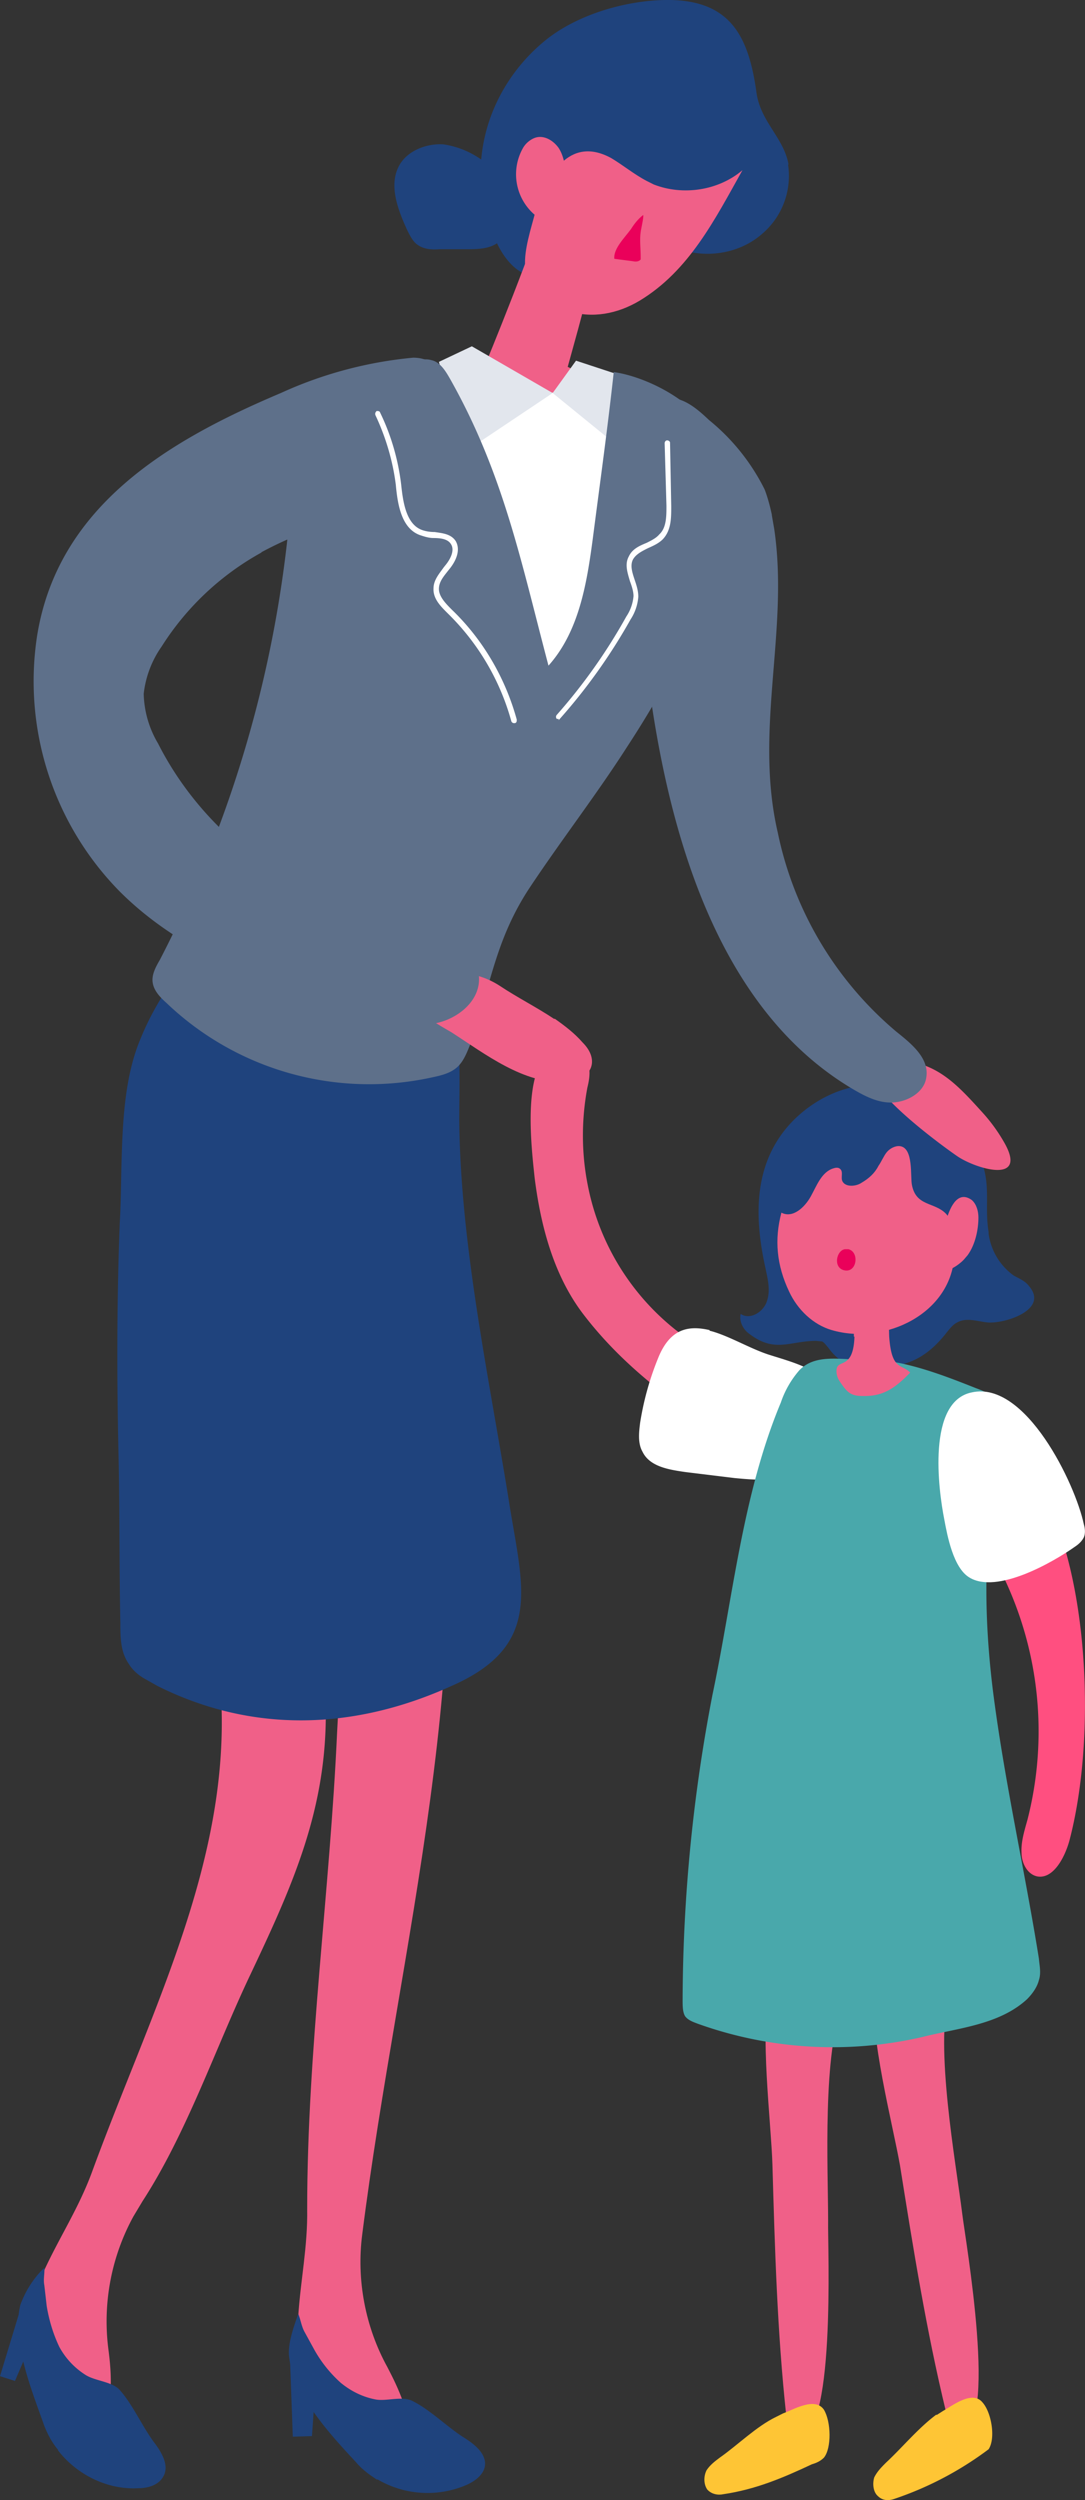 <svg xmlns="http://www.w3.org/2000/svg" width="181.2" height="417.3">
  <rect width="100%" height="100%" fill="#333333" stroke="none"/>
  <path d="M98.1 197.5c-1-5.2-1-10.7 0-16 .3-1.2.5-2.5.2-3.7-.7-2.7-4.2-3.8-6.5-2.1-4.6 3.3-3 16.2-2.5 21 1 7.8 3.1 16 8 22.5 6.9 9.1 16.3 16 26.1 21.7 2.7 1.6 9-3.1 5.5-9.7-1.8-3.5-9.2-4.6-12.5-6.7a40.8 40.8 0 0 1-18.3-27Z" style="fill:#f06088"/>
  <path d="M118.5 222c-3.5-.8-6.6-.3-8.6 4.7a48.6 48.6 0 0 0-3 10.8c-.2 1.6-.4 3.4.4 4.8 1.2 2.5 4.4 3 7.2 3.4l8.2 1c3.3.3 7 .7 9.7-1.2 4.4-3 10.5-7.7 6.6-13.7-2.2-3.3-6.5-4.4-10.3-5.6-3.3-1-7-3.3-10.2-4.1Z" style="fill:#fff"/>
  <path d="M165.1 206v-.4c-.7-4.2.4-7.7-1.2-11.8a21.3 21.3 0 0 0-6.4-8.9c-7.7-6.1-18-4.8-24.9 2-6.8 6.8-6.7 15.9-4.8 24.6.4 1.9.9 3.8.3 5.6-.5 1.8-2.8 3.3-4.4 2.2-.3 1.2.4 2.6 1.4 3.3 4.3 3.3 6.8 1.2 11.2 1.2l1 .1c.4.2.7.7 1 1 3.3 4.7 8.7 4.1 13.4 2.5 2.6-.9 4.7-2.8 6.4-5 .5-.6 1-1.3 1.8-1.7 1.5-.8 3.2-.2 4.8 0 2.7.4 10.7-2 7.1-6.1-.6-.8-1.6-1.2-2.5-1.7a10.3 10.3 0 0 1-4.2-7Z" style="fill:#1f437d"/>
  <path d="M171.6 303.7c-.5 1.8-1.1 3.7-1 5.5 0 1.8 1 3.7 2.7 4 2.6.4 4.5-3.1 5.3-6 4.2-16 3.3-40-2.7-54.3-1.2-2.8-9.2-2.9-10.3 4.5-.3 1.8 1.3 4.4 2 5.8a59.6 59.6 0 0 1 4 40.5Z" style="fill:#ff4f80"/>
  <path d="M131.3 403c.2 1.9 0 3.4 1.7 3.7 6.7 1.1 5.2-31.8 5.3-36 0-8.9-1-28.3 2.6-36.6 1.4-3.1 0-5.2-2.3-7.7-4.3-4.6-8.8 1.6-10 5.7-1.8 6.6.2 22.3.4 29.2.4 14 .8 27.9 2.3 41.8Z" style="fill:#f06088"/>
  <path d="M129.6 403.4c-3.3 1.6-6.4 4.7-9.4 6.8-.8.6-1.6 1.2-2.2 2.1-.5 1-.5 2.3.1 3.2.7.8 1.8 1 2.7.8 5.4-.8 9.9-2.7 14.8-5 .7-.2 1.4-.5 2-1.1 1.3-1.6 1.2-6 0-8-1.5-2.2-5.1 0-6.8.6l-1.2.6Z" style="fill:#fec535"/>
  <path d="M158 402.6c.5 1.7.4 3.2 2.2 3.3 6.7.3 1-32.2.5-36.4-1.1-8.8-4.6-27.9-2.2-36.6 1-3.2-.7-5.1-3.3-7.3-4.9-4-8.5 2.7-9.1 7-1 6.7 3 22 4.2 28.8 2.2 13.8 4.4 27.6 7.7 41.2Z" style="fill:#f06088"/>
  <path d="M156.4 403c-3 2.2-5.8 5.6-8.4 8-.8.8-1.5 1.5-2 2.5-.3 1-.2 2.4.6 3.1.8.8 1.8.8 2.7.5a55.9 55.9 0 0 0 15.8-8.3c1.2-1.8.5-6.1-1-7.8-1.7-2.1-5 .5-6.6 1.4l-1.1.7Z" style="fill:#fec535"/>
  <path d="M164.9 258.8c.3-6.3 1-12.6 2.2-19.5.3-1.7.5-3.7-.4-5.2-.8-1.2-2.3-1.9-3.7-2.4-5.8-2.3-12.7-5-19-4.8-3.6.1-7.8-1-10.5 1.8a16 16 0 0 0-3.1 5.4c-6.4 15.3-8 32.6-11.4 48.7a272 272 0 0 0-5 51c0 1 0 2 .4 2.7.5.7 1.4 1 2.2 1.3A66.7 66.7 0 0 0 154 340c5.9-1.5 12.8-2 17.5-6.3.9-.9 1.7-2 2-3.2.4-1.2.1-2.4 0-3.6-2.4-15-5.8-29.8-7.7-44.9-1-8.2-1.3-15.7-.9-23.2Z" style="fill:#49a8ab"/>
  <path d="M142.6 223.1v-6.7l3.2.7 2.7-.7s-.1 4 0 6.7c.4 5.7 2.1 4.5 3.5 6-2.7 2.8-4.7 4-8 3.9-2 0-2.6-.7-3.8-2.5a3 3 0 0 1-.5-1.8c.1-2 2.8.1 3-5.6Z" style="fill:#f06088"/>
  <path d="m158.5 203.2-.5-.6c-1.9-2-5-1.2-5.7-4.8-.3-1.4.3-6.2-2-6.5-.8-.1-1.7.4-2.2 1s-.9 1.6-1.4 2.3c-.6 1.2-1.6 2.1-2.8 2.8-1 .7-3 .8-3.3-.5-.1-.6.2-1.4-.3-1.8-.3-.3-.8-.2-1.1-.1-2 .6-2.8 2.9-3.8 4.7-1 1.8-3 3.7-4.9 2.7-1.2 4.5-.8 8.8 1.3 13.2 1.4 3 4 5.5 7.1 6.4 8.9 2.6 20.2-2.8 20.5-12.8 0-1.9.2-4.3-1-6Z" style="fill:#f06088"/>
  <path d="M161.6 209.5c1.3-1.8 1.8-4.3 1.8-6.3 0-1-.3-2.2-1.1-2.9-4.3-3.1-5.4 8.8-5.3 10.6.3 2.5 3.4 0 4-.7l.6-.7Z" style="fill:#f06088"/>
  <path d="M141.1 208.5c-1.4.2-2 3-.2 3.5 2.2.6 2.7-3 .8-3.5h-.6Z" style="fill:#ea005a"/>
  <path d="M181 254.4c.2.7.3 1.5 0 2.2-.3.6-.8 1.1-1.4 1.5-3.8 2.7-13.1 8-17.7 5.2-2.7-1.6-3.7-7-4.2-9.7-1-5-2.9-19.7 4.6-21.2 9-2 17.3 15.3 18.7 22Z" style="fill:#fff"/>
  <path d="M164 185.6a28 28 0 0 1 3.6 4.9c4.3 7.3-4.6 4.6-7.7 2.5-3.5-2.4-23.4-17-9.5-16 6.2.4 9.6 4.2 13.6 8.6Z" style="fill:#f06088"/>
  <path d="m128.9 86 .4 2.3c2.5 17-3.4 33.5.6 50.7a59 59 0 0 0 19.8 33.2c2.5 2 5.5 4.4 5 7.6-.3 2.4-2.9 4-5.4 4.2s-4.8-1-7-2.3c-25.2-15-32.4-50-35-76.7-1-10.1-5.4-22.6-1.8-32.6 1-2.6 2.7-5.4 5.5-5.9s5.3 1.6 7.4 3.6a35 35 0 0 1 9.3 11.6c.5 1.3.9 2.8 1.2 4.2Z" style="fill:#5e708a"/>
  <path d="M60.5 372.9c-1 7.6.5 15.5 4.2 22.2 2.1 4 3.4 7.2 4 11.6-3.3 1-7.9.3-11.5.2-4.2-.1-7.5-17-7.4-20.2.4-6.2 1.6-11.7 1.5-18 0-26.5 3.8-53 5-79.6.6-10.7 1-21.5 1.3-32.2.2-7.7-1-18.8 3-25.8 2.4-4 8.2-6.5 12-3.8 8 49-6 97.4-12.1 145.6Z" style="fill:#f06088"/>
  <path d="M63 413.8a16.5 16.5 0 0 0 14.8 1c1.4-.6 3-1.7 3.2-3.3.2-2-1.8-3.6-3.6-4.7-2.8-1.8-5.7-4.7-8.6-6.1-1.7-.8-4.2.1-6-.2-2.2-.4-4.2-1.4-5.9-2.8a21.5 21.5 0 0 1-4.4-5.5l-1.7-3.1c-.5-1-.6-2-1-2.9l-.2.6c-.7 2-1.6 4.7-1.3 6.7.8 6.3 7 13 11.1 17.4 1 1.2 2.2 2.1 3.6 3Z" style="fill:#1f437d"/>
  <path d="m48.4 392.9.5 13.8 3.2-.1.8-11.5-4.5-2.2z" style="fill:#1f437d"/>
  <path d="M22.3 369.9a36.5 36.5 0 0 0-4.2 22.2c.6 4.5.6 8-.5 12.3-3.4-.2-7.4-2.6-10.7-4-4-1.7-.8-18.7.5-21.5 2.6-5.6 5.7-10.3 7.9-16.2 12.4-33.9 30.1-64.4 17.3-101.3-1.2-3.7-2.7-8-.7-11.3 2.1-3.4 9.1-6.5 12.8-5.2 4.4 1.6 6.3 7.9 7.4 11.8 2.4 9.2 2.1 18.9 2.3 28.2.3 17-5.6 29.9-12.6 44.7-5.8 12.2-10.6 26.4-18 37.8l-1.5 2.5Z" style="fill:#f06088"/>
  <path d="M9.7 409c3.1 4 8.2 6.6 13.4 6.3 1.6 0 3.4-.5 4.2-2 1-1.8-.3-4-1.6-5.7-2-2.7-3.6-6.4-5.8-8.8-1.3-1.3-4-1.4-5.6-2.4a12.7 12.7 0 0 1-4.4-4.7c-1-2.1-1.7-4.4-2.1-6.8l-.4-3.5c-.2-1 .1-2 0-3 0 .2-.2.3-.4.5a16.5 16.5 0 0 0-3.6 5.8c-1.5 6.1 2 14.5 4 20.2.6 1.5 1.3 2.8 2.3 4Z" style="fill:#1f437d"/>
  <path d="M3.8 384.1 0 396.6l2.5.8 4.2-9.8-2.9-3.5zM20.3 193.8c-.1 3.6-.1 7-.3 10.3-.5 13-.5 26-.2 39 .2 9.3.1 18.5.3 27.7 0 2.4 0 4.9 1.4 6.9.6 1 1.5 1.8 2.5 2.4l2.3 1.3c16 8 33 7.3 49.1 0 15.5-6.8 11.8-16.7 9.6-30.8-3.3-20.5-8.1-42.8-8.3-63.5 0-6.6.4-13.4-1.2-19.8-1.3-5.3-6.6-14.5-11.5-17-2.9-1.6-6.2-2-9.5-2.3-2.5-.3-5-.5-7.4 0-4.9 1-8.8 4.6-12.2 8.3-4.7 5-8.8 10.6-11.4 17-2.6 6.1-3 13.4-3.2 20.5ZM131.7 27.5c-.8-4.6-4.8-7.2-5.4-12.3C125 6.1 122 .2 112 0c-7-.1-15.5 2.3-21 6.8-10 8.2-13.8 22-8 33.8 1 2.1 2.6 4.3 4.8 5.2 2.8 1.2 6.1 0 8.8-1.5 2.7-1.6 5.4-3.5 8.5-3.9 3.6-.5 7.2 1.3 10.9 1.8 4 .6 8.2-.5 11.2-3.1a12.7 12.7 0 0 0 4.4-11.7Z" style="fill:#1f437d"/>
  <path d="M92.8 29.2c-3.1 10.8-11.9 32-11.9 32l11 11c2.8-11.5 6.7-22.9 8.6-34.6.3-1.9-1.2-3.6-2.4-4.7-2.4-2-2.7-2.3-5.3-3.7Z" style="fill:#f06088"/>
  <path d="M109.2 30.8c4.9 1.9 10.8 1 14.8-2.4-4.6 8.2-8.9 16.8-17.2 21.8-3.7 2.2-7.9 3-12 1.7-3.1-1-7-4.2-7.1-7.5-.2-2.7 1-6.3 1.7-9 1.8-6 5.6-12.9 12.7-9 2 1.2 3.8 2.7 5.9 3.8l1.2.6Z" style="fill:#f06088"/>
  <path d="M107 43.3c-.3.4-.9.4-1.3.3l-3.1-.4c-.2-1.7 1.8-3.6 2.8-5 .5-.8 1.2-1.7 2-2.3.2 0-.4 2.6-.4 2.8-.2 1.3 0 2.8 0 4.1v.5Z" style="fill:#ea005a"/>
  <path d="M86.2 59.7c6-.1 12.3 1.8 13.6 7 1.7 7.1-1 16.4-4.1 22.6-8-6.6-15-14.5-20.6-23.3-.3-.6-.7-1.2-.6-1.8 0-.8.8-1.4 1.4-1.8a21 21 0 0 1 10.3-2.6ZM94.5 29.4c-.1-1.6-.3-3.3-1.2-4.7-1-1.4-2.7-2.3-4.2-1.6a4 4 0 0 0-1.7 1.5A8.9 8.9 0 0 0 91 37c2-1.9 3-5 2.2-7.7" style="fill:#f06088"/>
  <path d="M81.6 27.6a14.7 14.7 0 0 0-7.5-3.5c-2.8-.2-5.9 1-7.3 3.3-2 3.3-.4 7.5 1.2 11 .5 1 1 2 1.8 2.5 1 .7 2.3.8 3.6.7h4.3c2 0 4.2 0 5.7-1.3 1.6-1.3 2.2-3.5 1.9-5.6-.3-2-1.2-3.9-2.1-5.7" style="fill:#1f437d"/>
  <path d="M82.4 144.2c2.8-1 5.2-2.3 6.6-4 3-3.9 3.3-12 5.3-16.8 3.2-7.8 7.8-15 11.2-22.9 2.2-5.2 4-10.8 5-16.4 1-5 1.5-10.2-.5-14.8-2.2-5-8.8-9.6-13.6-5.5-5.8 5-13.2-2.1-19.2-3a43 43 0 0 0-13.4 1.9c-6.8 1.6-9.5 9.6-11 15.6-3.5 14.9-3.3 30.3-2.3 45.5.9 13.6 4.1 22.9 20.3 22.5 3 0 7.6-.7 11.6-2Z" style="fill:#fff"/>
  <path d="m78.8 57.8 13.5 7.8-14.8 9.9-4.2-15.1 5.5-2.6zM96.2 60.2l-3.9 5.4 10.2 8.3 1.6-11.1-7.9-2.6z" style="fill:#e2e6ed"/>
  <path d="M79.3 172c2.8-8.7 3.8-15.6 9-23.6 5.3-8 11.2-15.6 16.4-23.7 9.6-14.7 17.8-31.1 15.1-49.2-1-7.2-11-12.5-17.3-13.4-1 9.2-2.3 18.5-3.5 27.8-1 7.5-2.3 15.5-7.4 21.2-4.6-17.4-7.5-32-16.4-47.8-.8-1.4-1.7-2.9-3.2-3.2-1-.3-2.2 0-3.2.4-4.9 1.6-9.6 3.6-14.2 5.9-1.7.8-3.5 1.8-4.5 3.4-.8 1.5-1 3.2-1 4.9a200.3 200.3 0 0 1-22.4 85.5c-.7 1.2-1.4 2.5-1.2 3.8.2 1.4 1.3 2.5 2.3 3.4a49 49 0 0 0 44 12.5c1.4-.3 3-.6 4.2-1.5 1.4-1 2-2.8 2.7-4.5l.6-2Z" style="fill:#5e708a"/>
  <path d="M93.3 120H93a.5.5 0 0 1 0-.7 93 93 0 0 0 11.6-16.4 7.2 7.2 0 0 0 1.2-3.4c0-.8-.3-1.7-.6-2.5-.4-1.4-.9-2.8-.2-4.1.6-1.3 1.8-1.8 3-2.3.8-.4 1.6-.8 2.1-1.4 1.2-1.1 1.2-3 1.2-4.8L111 74c0-.3.2-.5.4-.5.3 0 .5.2.5.4l.2 10.6c0 2 0 4-1.4 5.5-.7.7-1.6 1.1-2.5 1.5-1 .5-2 1-2.5 1.9-.5 1-.1 2.2.3 3.4.3.9.6 1.8.6 2.8a8 8 0 0 1-1.3 3.8 94.5 94.5 0 0 1-12 16.8Z" style="fill:#fff"/>
  <path d="M92.6 170c1.7 1.2 3.3 2.4 4.7 4 3 3 1.5 6.3-2.8 6.6-7 .4-13.5-4.7-19.1-8.3-1.7-1-14-7.7-6-9.4 4.9-1 9.8-1.1 14 1.6 3 2 6.2 3.6 9.2 5.6Z" style="fill:#f06088"/>
  <path d="M43.7 92.2A46 46 0 0 0 27 107.9a17 17 0 0 0-3 7.9 17 17 0 0 0 2.4 8.3c7.6 15 22.3 26 38.8 29.3 3.2.7 6.5 1 9.5 2.5s5.4 4.4 5.3 7.7c-.1 3.7-3.7 6.5-7.3 7.2-3.7.6-7.4-.4-11-1.4-15-4.3-30.6-9.5-41.7-20.6a50 50 0 0 1-13.8-42.7c3.5-21.7 22-32.6 40.7-40.5A68.3 68.3 0 0 1 69 59.7c1.4 0 2.9.4 3.7 1.6 1.6 2.6-1.4 10.3-1.9 13.2-1.2 8.2-8 11-15.2 12.9-4 1-8.1 2.7-12 4.8Z" style="fill:#5e708a"/>
  <path d="M85.8 120.7a.5.5 0 0 1-.4-.3 40 40 0 0 0-10.5-17.9c-1.2-1.2-2.6-2.5-2.5-4.3 0-1.4 1-2.5 1.7-3.5l.4-.5c.4-.5 1.6-2.2.8-3.4-.5-.8-1.6-1-2.9-1-.7 0-1.4-.2-2-.4-3.4-1-4-5.3-4.3-8.5-.5-4-1.7-8-3.4-11.6-.1-.3 0-.5.2-.7.3 0 .5 0 .6.3 1.8 3.7 3 7.8 3.5 12 .3 2.8.8 6.7 3.6 7.6.6.2 1.3.3 2 .3 1.3.2 2.7.3 3.5 1.5.7 1.2.4 2.8-.9 4.5l-.4.5c-.7.9-1.5 1.8-1.5 3 0 1.3 1.2 2.5 2.2 3.5 5.2 5 8.9 11.4 10.8 18.3 0 .3 0 .5-.3.6h-.2Z" style="fill:#fff"/>
</svg>
